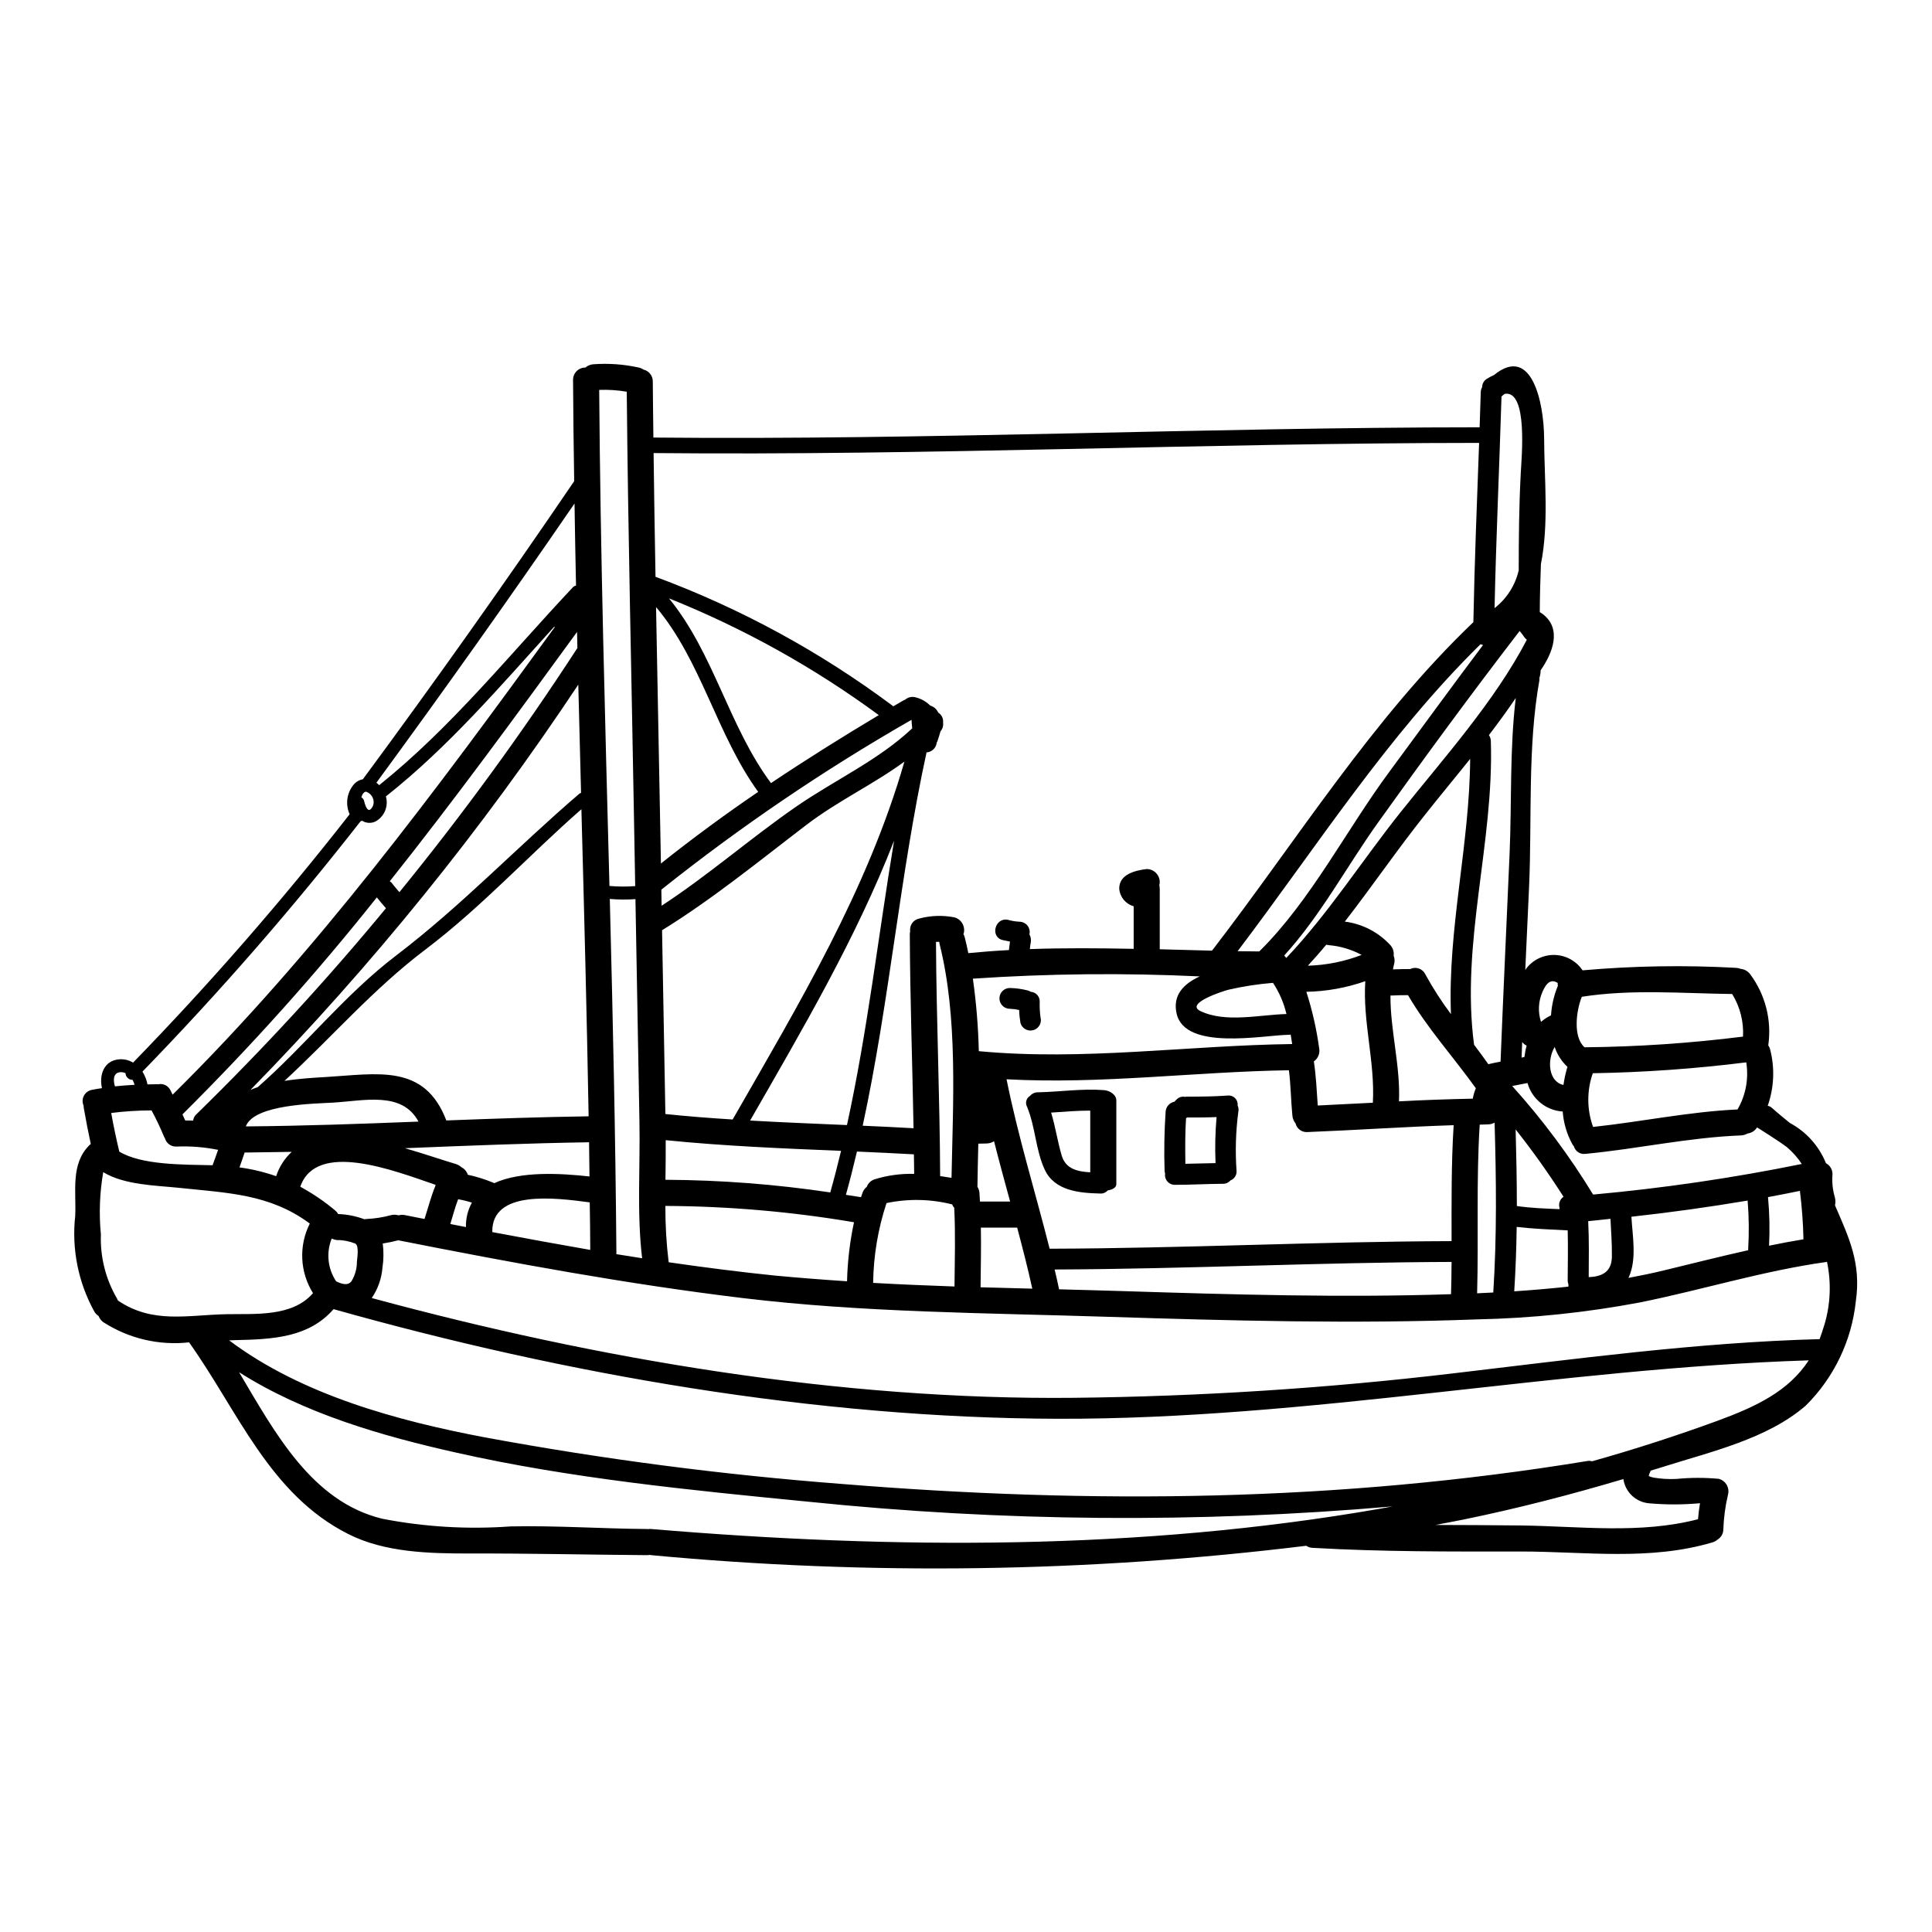 <?xml version="1.0" encoding="UTF-8"?>
<!-- Uploaded to: SVG Repo, www.svgrepo.com, Generator: SVG Repo Mixer Tools -->
<svg fill="#000000" width="800px" height="800px" version="1.1" viewBox="144 144 512 512" xmlns="http://www.w3.org/2000/svg">
 <g>
  <path d="m240.96 353.79c0 0.023-0.348 0.117-0.441 0.184v0.004c-0.16 0.141-0.297 0.305-0.414 0.48-0.145 0.266-0.258 0.543-0.348 0.832 0.387 0.211 0.66 0.582 0.742 1.012 0.18 0.738 0.527 1.969 1.125 2.305 0.043 0.027 0.09 0.043 0.141 0.047 0.301-0.066 0.137 0.023 0.461-0.203v-0.004c0.312-0.309 0.547-0.688 0.691-1.105 0.18-0.617 0.137-1.277-0.117-1.867-0.336-0.805-1.008-1.418-1.84-1.684zm389.34 109.66c3.684 8.5 6.981 15.352 5.512 25.41v0.004c-1.109 10.457-5.789 20.211-13.25 27.621-10.16 8.824-25.066 12.203-37.598 16.172-1.152 0.395-2.363 0.711-3.543 1.082l0.004 0.004c-0.035 0.176-0.098 0.348-0.188 0.504-0.152 0.289-0.254 0.602-0.297 0.922 0.41 0.195 0.844 0.336 1.289 0.414 2.004 0.336 4.031 0.453 6.059 0.348 3.738-0.367 7.504-0.375 11.246-0.023 1.824 0.516 2.894 2.406 2.394 4.238-0.703 2.977-1.113 6.016-1.223 9.074 0.02 1.152-0.582 2.227-1.574 2.812-0.383 0.328-0.828 0.57-1.309 0.715-16.727 4.953-33.727 2.418-50.844 2.418-18.387 0.023-36.746 0.094-55.105-0.969h-0.004c-0.609-0.012-1.203-0.203-1.707-0.551-57.602 7.07-115.8 7.906-173.58 2.488l-0.395-0.07c-0.25 0.047-0.504 0.07-0.758 0.07-15.621-0.113-31.172-0.484-46.793-0.438-10.691 0-22.578-0.207-32.348-5.16-20.941-10.551-29.258-32.691-42.184-50.797h0.004c-7.949 0.883-15.961-0.996-22.691-5.324-0.59-0.41-1.039-0.988-1.289-1.66-0.453-0.285-0.832-0.672-1.105-1.129-4.285-7.738-6.062-16.617-5.09-25.41 0.301-6.519-1.266-13.707 3.731-18.703 0.113-0.129 0.246-0.238 0.395-0.324-0.676-3.18-1.305-6.359-1.855-9.562-0.035-0.195-0.051-0.395-0.043-0.598-0.387-0.852-0.355-1.836 0.086-2.664 0.441-0.824 1.246-1.398 2.168-1.551 0.879-0.184 1.75-0.305 2.606-0.441-0.789-3.477 0.508-7.394 4.676-7.648 1.254-0.078 2.5 0.227 3.57 0.879 20.305-20.887 39.465-42.859 57.391-65.82-1.223-2.719-0.715-5.906 1.293-8.109 0.613-0.617 1.402-1.027 2.258-1.18 0.02-0.023 0-0.047 0.02-0.07 19.156-25.938 37.801-52.238 55.938-78.906-0.137-8.914-0.254-17.855-0.301-26.766h0.004c-0.031-0.883 0.301-1.738 0.918-2.371 0.621-0.633 1.469-0.984 2.352-0.969 0.586-0.516 1.32-0.82 2.094-0.875 4.047-0.297 8.113-0.004 12.074 0.875 0.438 0.102 0.852 0.281 1.223 0.531 1.477 0.348 2.508 1.684 2.465 3.203 0.023 4.93 0.113 9.883 0.16 14.812 73.012 0.707 145.83-2.695 218.96-2.719 0.117-3.109 0.207-6.219 0.301-9.328 0.012-0.461 0.141-0.914 0.367-1.312 0.004-0.922 0.496-1.773 1.293-2.238 0.59-0.363 1.207-0.688 1.84-0.965 10.02-8.203 13.25 7.348 13.293 16.793 0.047 10.969 1.289 22.535-0.852 33.312-0.16 4.285-0.281 8.527-0.301 12.719 0.25 0.16 0.484 0.301 0.711 0.461 5.297 3.965 2.648 10.457-0.484 14.957h0.004c0 0.668-0.109 1.332-0.32 1.969 0.027 0.246 0.02 0.492-0.023 0.734-3.148 17.578-1.934 36.652-2.715 54.508-0.348 7.394-0.668 14.793-1.016 22.188 1.695-2.465 4.488-3.941 7.477-3.965 2.992-0.023 5.805 1.414 7.543 3.848 0.07 0.09 0.117 0.16 0.16 0.227v0.004c13.496-1.191 27.062-1.414 40.59-0.664 0.453 0.012 0.898 0.105 1.316 0.273 1.016 0.098 1.938 0.625 2.535 1.449 3.992 5.371 5.711 12.102 4.789 18.73 0 0.023-0.023 0.047-0.023 0.09 0.223 0.309 0.387 0.652 0.484 1.016 1.293 4.949 1.078 10.172-0.621 14.996 0.469 0.102 0.902 0.336 1.242 0.672 1.453 1.316 3.043 2.582 4.633 3.894v-0.004c4.34 2.324 7.723 6.102 9.562 10.668 1.09 0.574 1.758 1.715 1.727 2.949-0.105 1.242-0.066 2.496 0.113 3.734 0.094 0.551 0.184 1.105 0.324 1.633 0.094 0.324 0.484 1.316-0.047 0.07 0.402 0.875 0.5 1.859 0.277 2.793zm-2.793 31.566c1.602-5.406 1.828-11.121 0.664-16.637l-0.203 0.066c-16.703 2.332-32.758 7.352-49.254 10.691-14.285 2.703-28.766 4.215-43.297 4.516-32.645 1.223-65.289 0.348-97.914-0.688-32.25-1.035-64.527-1.105-96.617-4.957-30.699-3.707-61.051-9.328-91.348-15.32-1.352 0.355-2.719 0.641-4.102 0.855 0.273 2.152 0.242 4.328-0.09 6.473-0.234 2.856-1.211 5.606-2.832 7.973 60.059 16.289 124.12 27.09 186.14 26.445 33.496-0.363 66.949-2.516 100.21-6.449 32.367-3.801 64.711-8.223 97.355-9.102 0.43-1.219 0.883-2.512 1.277-3.867zm-5.57-22.594c-0.098-4.293-0.41-8.574-0.945-12.832-2.809 0.574-5.644 1.148-8.453 1.656 0.402 4.281 0.496 8.586 0.277 12.879 3.039-0.629 6.078-1.203 9.121-1.703zm-0.438-19.953c-1.105-1.68-2.449-3.191-3.984-4.492-0.668-0.508-1.336-0.945-1.891-1.34-1.969-1.336-3.984-2.602-5.992-3.867-0.02 0.039-0.039 0.078-0.066 0.117-0.562 0.828-1.449 1.371-2.441 1.5-0.516 0.293-1.09 0.465-1.684 0.508-13.867 0.527-27.414 3.57-41.191 4.879h0.004c-1.398 0.238-2.75-0.609-3.152-1.969-0.137-0.184-0.301-0.395-0.438-0.621h0.004c-1.449-2.66-2.312-5.598-2.535-8.617-4.398-0.285-8.141-3.312-9.332-7.555-1.336 0.277-2.691 0.531-4.055 0.789v-0.004c8.027 8.902 15.207 18.535 21.445 28.773 18.574-1.684 37.035-4.391 55.309-8.109zm-22.332 68.047c10.234-3.754 18.82-7.832 24.168-16.012-66.602 2.121-132.17 15.664-199.04 15.484-64.156-0.184-130.19-11.684-191.9-29.051-6.523 7.512-16.059 7.992-25.828 8.203l-1.844 0.066c19.234 14.469 44.668 21.332 67.891 25.734v-0.004c31.25 5.777 62.781 9.891 94.465 12.324 66.371 5.391 131.71 4.746 197.59-6.082v0.004c0.414-0.074 0.84-0.051 1.246 0.07 11.223-3.156 22.312-6.738 33.262-10.738zm8.113-45.406c0.262-4.312 0.215-8.641-0.141-12.949-10.234 1.727-20.5 3.156-30.801 4.285 0.301 5.207 1.453 11.129-0.645 15.918-0.043 0.102-0.09 0.195-0.145 0.293 3.18-0.598 6.356-1.242 9.562-2.027 7.394-1.797 14.793-3.664 22.207-5.32-0.012-0.086-0.055-0.133-0.055-0.199zm-2.812-37.094h-0.004c2.188-3.769 3.004-8.18 2.309-12.484-13.492 1.695-27.066 2.656-40.664 2.883-1.613 4.609-1.59 9.641 0.07 14.234 12.77-1.359 25.395-4.035 38.27-4.633zm1.453-19.305h-0.004c0.215-3.969-0.789-7.906-2.875-11.289-13.297-0.16-26.68-1.336-39.855 0.738-1.574 4.008-2.281 10.734 0.734 13.383 14.035-0.133 28.055-1.082 41.98-2.832zm-11.934 127.92c0.117-1.43 0.301-2.859 0.531-4.262l-0.004-0.004c-4.481 0.414-8.992 0.422-13.477 0.023-3.496-0.285-6.328-2.953-6.82-6.426-13.938 4.144-28.012 7.785-42.273 10.711-2.488 0.508-5.023 0.969-7.535 1.453 7.535 0.023 15.043 0.047 22.578 0.137 15.699 0.195 31.59 2.336 46.98-1.648zm-22.824-69.449v-0.578c0.047-3.199-0.23-6.402-0.371-9.609-1.969 0.207-3.938 0.441-5.902 0.625 0.25 4.93 0.16 9.879 0.137 14.836 3.277-0.137 6.023-1.195 6.137-5.273zm-11.52 7.785v-0.645c-0.113-0.277-0.176-0.574-0.188-0.875 0.023-4.473 0.117-8.918 0-13.383-4.516-0.23-9.027-0.395-13.52-0.922-0.07 5.691-0.285 11.383-0.645 17.07 4.812-0.324 9.582-0.719 14.352-1.246zm-1.312-53.445c0.23-1.625 0.582-3.227 1.059-4.797-1.551-1.445-2.715-3.262-3.387-5.273-2.098 3.547-1.637 9.215 2.328 10.07zm-1.016 32.922c-0.023-0.137-0.023-0.254-0.047-0.418-0.281-1.094 0.152-2.242 1.082-2.879-3.926-6.156-8.16-12.105-12.691-17.832 0.184 6.769 0.324 13.52 0.324 20.293 3.75 0.547 7.555 0.672 11.332 0.832zm-0.461-59.188c-0.051-0.25-0.066-0.508-0.047-0.762-1.656-1.059-2.902-0.277-4.055 2.398-1.086 2.508-1.215 5.324-0.363 7.922 0.789-0.695 1.672-1.277 2.625-1.727h0.023c0.164-2.695 0.781-5.34 1.816-7.832zm-8.227-91.711c-0.215-0.18-0.414-0.383-0.598-0.598-0.395-0.605-0.836-1.184-1.309-1.727-12.789 16.609-25.297 33.656-37.484 50.707-8.316 11.633-15.227 24.695-24.902 35.293 0.195 0.203 0.379 0.418 0.551 0.641 11.059-11.633 20.316-26.125 30.273-38.609 11.359-14.262 24.926-29.316 33.469-45.711zm-0.629 110.55c0.113-1.012 0.305-2.012 0.578-2.996-0.461-0.215-0.867-0.539-1.18-0.941-0.043 1.383-0.113 2.754-0.16 4.125 0.266-0.047 0.52-0.117 0.762-0.188zm-0.988-154.65c0.227-4.168 1.934-22.043-4.215-21.078-0.316 0.207-0.609 0.445-0.879 0.711-0.574 18.684-1.43 37.367-1.844 56.078h0.004c3.223-2.504 5.484-6.043 6.402-10.02 0.008-8.574 0.078-17.117 0.539-25.691zm-2.949 100.72c0.574-13.547 0-27.648 1.633-41.191-2.254 3.336-4.652 6.613-7.117 9.84h0.004c0.312 0.445 0.488 0.977 0.504 1.52 0.879 27-8.02 53.531-4.445 80.52 0.004 0.016 0.012 0.031 0.023 0.043 1.285 1.707 2.555 3.391 3.773 5.141 0.047-0.023 0.07-0.047 0.117-0.047 1.035-0.25 2.07-0.461 3.109-0.645 0.723-18.391 1.613-36.797 2.398-55.18zm-4.328 116.36c0.969-14.996 0.789-29.996 0.348-45.016-0.535 0.305-1.137 0.465-1.754 0.461l-2.188 0.07c-0.945 14.883-0.277 29.789-0.688 44.695zm-2.715-171.59c-0.227-0.043-0.445-0.117-0.645-0.227-24.719 24.27-43.52 53.836-64.391 81.367l5.738 0.066c13.68-13.5 23.086-32.25 34.512-47.664 8.246-11.172 16.426-22.441 24.789-33.543zm-2.559-6.059c0.301-15.852 0.945-31.676 1.52-47.504-73.121 0.023-145.78 3.41-218.77 2.695 0.137 10.941 0.305 21.871 0.508 32.781l-0.004 0.004c22.551 8.359 43.777 19.918 63.031 34.324l2.695-1.574h0.004c0.141-0.086 0.297-0.156 0.457-0.207 0.703-0.594 1.637-0.832 2.535-0.645 1.547 0.34 2.961 1.117 4.078 2.234 0.57 0.164 1.086 0.473 1.496 0.898 0.266 0.285 0.484 0.613 0.645 0.969 0.906 0.566 1.402 1.609 1.27 2.672 0.109 0.832-0.141 1.668-0.688 2.301-0.254 0.902-0.508 1.797-0.832 2.672-0.047 0.094-0.113 0.184-0.16 0.277-0.121 1.18-0.938 2.172-2.074 2.512-0.203 0.066-0.414 0.098-0.625 0.094-7.121 32.734-9.84 66.254-16.926 98.949 4.492 0.207 8.984 0.395 13.477 0.668-0.301-17.141-0.922-34.242-0.992-51.398l0.004-0.004c-0.004-0.266 0.027-0.527 0.094-0.785-0.227-1.602 0.848-3.098 2.441-3.391 3.047-0.812 6.238-0.914 9.332-0.297 1.828 0.527 2.902 2.422 2.414 4.262-0.023 0.047-0.066 0.09-0.09 0.137 0.164 0.281 0.289 0.582 0.367 0.898 0.348 1.383 0.668 2.754 0.945 4.172 3.594-0.348 7.168-0.621 10.762-0.809 0.09-0.758 0.184-1.5 0.277-2.258-0.645-0.113-1.289-0.25-1.938-0.395-3.457-0.855-1.969-6.176 1.477-5.344h-0.004c0.984 0.277 2 0.438 3.019 0.484 0.824 0.016 1.598 0.406 2.106 1.059 0.504 0.652 0.688 1.5 0.496 2.301 0.371 0.652 0.492 1.414 0.348 2.148-0.113 0.574-0.16 1.148-0.23 1.746 9.172-0.324 18.336-0.25 27.508-0.066v-11.293c-2.144-0.594-3.68-2.481-3.828-4.699 0-3.824 4.328-4.793 7.281-5.16 1.906 0.004 3.453 1.547 3.457 3.457 0 0.277-0.039 0.555-0.113 0.824 0.074 0.297 0.109 0.598 0.113 0.902v16.078c4.606 0.113 9.215 0.25 13.848 0.371 22.586-29.328 42.383-61.375 69.27-87.062zm-0.133 126.14c0.176-0.898 0.438-1.777 0.785-2.625-6.106-8.5-12.879-15.918-17.973-24.672-1.449 0-3.062 0.043-4.652 0.113-0.047 9.305 2.672 18.703 2.258 28.035 6.519-0.348 13.016-0.574 19.559-0.711 0-0.051 0.023-0.098 0.023-0.141zm-5.644 37.898c0-10.254-0.094-20.469 0.551-30.73-12.902 0.414-25.801 1.312-38.703 1.82-1.492 0.129-2.852-0.848-3.203-2.305-0.473-0.578-0.758-1.281-0.828-2.027-0.395-4.012-0.418-8.043-0.922-12.047-24.996 0.395-49.879 3.754-74.828 2.394 3.039 15.16 7.625 29.914 11.414 44.902 35.516-0.102 70.992-1.898 106.52-2.012zm-0.141 14.059c0.09-2.859 0.113-5.691 0.137-8.551-35.086 0.117-70.129 1.871-105.19 2.008 0.414 1.75 0.828 3.5 1.18 5.25 5.734 0.16 11.473 0.301 17.23 0.484 28.867 0.91 57.781 1.766 86.645 0.809zm-0.023-74.23c-0.879-22.645 4.953-44.945 5.09-67.637-4.008 5.023-8.086 9.906-11.91 14.746-7.234 9.055-14.027 19.004-21.309 28.383 4.695 0.59 9.02 2.852 12.188 6.367 0.605 0.75 0.879 1.715 0.758 2.672 0.27 0.684 0.316 1.434 0.137 2.144-0.137 0.484-0.23 0.992-0.324 1.477 1.613-0.07 3.18-0.09 4.586-0.09l0.004-0.004c0.719-0.352 1.547-0.398 2.301-0.129 0.754 0.27 1.367 0.828 1.703 1.555 2.008 3.664 4.273 7.184 6.777 10.527zm-19.121 131.14c1.219-0.207 2.418-0.438 3.637-0.668-51.527 4.469-103.36 4.051-154.81-1.246-31.008-3.043-62.918-6.148-93.352-13.016-19.719-4.426-40.27-10.344-57.523-21.309 9.586 16.137 19.285 34.301 37.965 38.84 11.195 2.176 22.629 2.856 34.004 2.031 12.047-0.254 24.078 0.598 36.125 0.688 0.09 0 0.184 0.023 0.301 0.023v0.004c0.281-0.047 0.566-0.055 0.848-0.027 64.07 5.394 129.27 5.719 192.8-5.32zm-1.574-107.65c0.598-10.828-2.719-21.496-2.004-32.207v-0.004c-5.023 1.766-10.297 2.715-15.621 2.812 1.562 4.867 2.695 9.863 3.391 14.93 0.273 1.348-0.277 2.731-1.406 3.523 0.598 3.871 0.758 7.766 1.035 11.684 4.844-0.234 9.73-0.488 14.59-0.738zm-2.973-39.168h0.004c-2.731-1.469-5.734-2.356-8.828-2.602-0.184-0.027-0.367-0.062-0.551-0.113-1.574 1.914-3.227 3.754-4.883 5.574v-0.004c4.875-0.137 9.691-1.102 14.246-2.856zm-18.41 23.617c-0.137-0.832-0.277-1.68-0.395-2.512h0.004c-0.219 0.047-0.445 0.07-0.668 0.066-6.691 0.117-27.254 4.262-29.555-5.574-1.129-4.883 1.793-7.926 6.129-9.906-20.039-0.953-40.117-0.754-60.133 0.598 0.898 6.371 1.426 12.785 1.574 19.215 27.703 2.606 55.293-1.523 83.031-1.887zm-1.52-7.949 0.004-0.004c-0.691-2.945-1.898-5.742-3.57-8.266-3.977 0.32-7.922 0.93-11.809 1.824-1.289 0.324-11.703 3.637-7.394 5.664 6.633 3.176 15.594 0.965 22.758 0.777zm-81.059 72.406c4.562 0.137 9.125 0.25 13.707 0.367-1.18-5.41-2.578-10.805-4.008-16.172h-9.621c0.105 5.277-0.035 10.527-0.078 15.805zm-0.16-22.715h7.992c-1.453-5.32-2.906-10.629-4.262-15.988v0.004c-0.641 0.402-1.383 0.609-2.141 0.598 0 0.023-0.945 0-2.027 0.043-0.094 3.848-0.184 7.676-0.23 11.414h-0.004c0.305 0.488 0.484 1.039 0.535 1.609 0.066 0.773 0.09 1.559 0.137 2.32zm-6.75 22.508c0.066-6.957 0.277-13.914-0.07-20.859-0.246-0.258-0.434-0.562-0.551-0.898-5.699-1.438-11.648-1.555-17.395-0.348-2.254 6.828-3.449 13.961-3.543 21.148 7.184 0.406 14.379 0.707 21.559 0.957zm-0.789-28.797c0.395-20.297 1.703-42.461-3.148-61.906-0.062-0.207-0.098-0.422-0.094-0.641-0.301 0-0.574 0-0.875 0.02 0.113 20.691 1.016 41.379 1.105 62.066 1.012 0.141 2.023 0.301 3.016 0.461zm-20.297 0.367c3.363-1.031 6.875-1.508 10.395-1.414 0-1.727-0.047-3.457-0.07-5.18-5.019-0.281-10.039-0.508-15.086-0.738-0.902 3.848-1.867 7.648-2.93 11.473l4.012 0.621c0.137-0.395 0.25-0.789 0.395-1.18 0.223-0.617 0.613-1.164 1.129-1.574 0.355-0.977 1.16-1.723 2.16-2.008zm9.887-119.49c-0.09-0.758-0.16-1.496-0.184-2.254v-0.004c-23.219 13.293-45.383 28.34-66.305 45.012 0.023 1.43 0.047 2.859 0.07 4.262 12.395-8.09 23.449-17.809 35.594-26.219 10.25-7.094 21.746-12.254 30.824-20.797zm-17.297 105.14c5.438-24.879 8.316-50.223 12.484-75.359-10.094 25.895-24.281 49.988-38.152 74.164 8.547 0.48 17.094 0.828 25.668 1.195zm15.223-96.32c-8.266 6.062-17.645 10.414-25.938 16.746-12.594 9.609-24.797 19.605-38.289 27.945 0.301 16.246 0.59 32.48 0.879 48.703 5.945 0.621 11.887 1.082 17.832 1.449 17.504-30.547 35.727-60.816 45.516-94.844zm-15.203 137.72v-0.004c0.125-5.258 0.742-10.496 1.844-15.641-16.516-2.801-33.234-4.246-49.988-4.328-0.023 4.988 0.266 9.977 0.875 14.93 9.398 1.359 18.844 2.582 28.293 3.543 6.328 0.59 12.664 1.082 18.977 1.496zm-4.445-23.547c1.035-3.664 1.969-7.324 2.859-11.02-15.508-0.645-31.012-1.266-46.469-2.832 0.023 3.457-0.023 6.984-0.07 10.504l-0.004-0.004c14.625 0.066 29.223 1.188 43.684 3.352zm-15.711-108.48c9.352-6.266 18.895-12.234 28.566-18.016-17.152-12.621-35.836-23.016-55.602-30.941 11.918 14.559 15.816 33.867 27.035 48.957zm-3.387 2.328c-11.02-15.203-15-34.637-27.07-48.98 0.371 19.375 0.738 38.742 1.105 58.102 0.047 3.293 0.113 6.566 0.184 9.859 8.367-6.66 16.961-12.988 25.781-18.984zm-37.578 122.51c2.281 0.367 4.539 0.734 6.82 1.082-1.43-11.809-0.484-24.402-0.715-36.238-0.367-19.652-0.719-39.293-1.059-58.93-2.262 0.16-4.535 0.145-6.797-0.047 0.805 31.379 1.512 62.758 1.75 94.133zm4.981-97.543c-0.094-6.062-0.207-12.094-0.324-18.152-0.645-37.602-1.574-75.246-1.914-112.86h0.004c-2.414-0.414-4.863-0.574-7.309-0.484 0.324 43.82 1.574 87.641 2.719 131.46l0.004 0.004c2.269 0.195 4.551 0.207 6.82 0.039zm-11.91 96.414c-0.02-4.199-0.062-8.398-0.137-12.594-9.262-1.242-26.051-3.363-25.824 7.871 8.648 1.637 17.301 3.211 25.961 4.723zm-0.203-19.469c-0.023-3.019-0.07-6.035-0.113-9.055-16.266 0.25-32.531 0.922-48.805 1.574 5.09 1.453 9.84 3.109 13.5 4.191l-0.004 0.004c0.547 0.164 1.051 0.445 1.473 0.832 0.809 0.418 1.422 1.137 1.703 2.004 2.262 0.488 4.473 1.176 6.613 2.051 0.125 0.07 0.258 0.129 0.395 0.184 7.055-3.246 17.629-2.613 25.23-1.781zm-0.23-15.941c-0.484-27.141-1.18-54.254-1.914-81.371-14.004 12.254-26.469 25.938-41.395 37.227-13.801 10.438-24.797 23.246-37.301 34.766 4.012-0.625 7.926-0.855 10.805-1.016 13.941-0.832 26.312-3.617 32.094 11.496 12.559-0.477 25.129-0.914 37.703-1.098zm-2.004-85.703c-0.262-9.562-0.508-19.121-0.734-28.684l-0.004 0.004c-25.531 38.445-54.621 74.402-86.879 107.4 0.621-0.277 1.266-0.508 1.934-0.734 12.699-11.152 23.043-24.488 36.633-34.855 17.395-13.246 32.043-28.734 48.586-42.902l-0.004-0.004c0.145-0.094 0.297-0.172 0.461-0.223zm-0.969-38.332c-0.023-1.453-0.066-2.906-0.09-4.328-16.227 22.273-32.492 44.527-49.641 66.09 0.152 0.078 0.293 0.18 0.418 0.301 0.688 0.879 1.406 1.727 2.141 2.582 16.832-20.66 32.543-42.207 47.066-64.551 0.055-0.023 0.074-0.066 0.098-0.09zm-0.367-16.609c-0.16-7.258-0.281-14.492-0.395-21.75-17.117 24.949-34.621 49.613-52.504 73.996v0.004c0.262 0.191 0.508 0.41 0.738 0.645 19.168-15.352 34.535-34.605 51.305-52.41v-0.004c0.223-0.246 0.523-0.414 0.852-0.48zm-5.625 11.02v0.004c-0.047-0.023-0.082-0.055-0.117-0.09 0-0.023 0-0.023-0.023-0.047-14.215 15.664-27.965 31.816-44.621 44.992 0.723 2.512-0.336 5.199-2.582 6.543-1.18 0.656-2.621 0.609-3.754-0.117l-0.414 0.207c-18.051 23.117-37.332 45.246-57.762 66.293 0.645 1.039 1.098 2.188 1.34 3.387 0.852-0.023 1.703-0.047 2.578-0.047 0.07 0 0.16 0.023 0.23 0.023 1.367-0.309 2.762 0.398 3.32 1.684 0.184 0.371 0.367 0.711 0.527 1.059 38.102-37.645 69.852-80.703 101.27-123.9zm-23.547 158.98c-0.051-2.262 0.492-4.492 1.574-6.477-1.191-0.383-2.406-0.68-3.641-0.898-0.832 2.141-1.383 4.375-2.074 6.566 1.375 0.277 2.754 0.527 4.141 0.809zm-8.066-10.988v-0.207c-11.129-3.824-31.539-11.773-35.844 0.508v-0.004c3.293 1.781 6.394 3.891 9.262 6.297 0.32 0.262 0.586 0.582 0.789 0.945 2.379 0.082 4.727 0.551 6.957 1.383 0.184-0.035 0.367-0.062 0.555-0.074 2.219-0.102 4.422-0.449 6.566-1.035 0.629-0.152 1.289-0.129 1.906 0.07 0.543-0.152 1.113-0.176 1.664-0.07 1.727 0.348 3.481 0.688 5.231 1.035 0.961-2.953 1.719-5.996 2.914-8.852zm-13.129-73.496c-0.832-0.945-1.637-1.891-2.422-2.879-16.027 20.16-33.23 39.359-51.508 57.504 0.25 0.531 0.484 1.059 0.734 1.613 0.691 0 1.406 0 2.098 0.023 0.066-0.617 0.352-1.191 0.809-1.613 17.727-17.305 34.516-35.547 50.289-54.648zm8.617 56.535c-4.352-8.113-14.379-5.512-22.715-5.023-4.328 0.277-20.859 0.367-23.039 6.297 15.273-0.121 30.5-0.672 45.754-1.273zm-16.312 37.082c0.066-0.922 0.645-4.191-0.461-4.766-1.543-0.617-3.195-0.934-4.859-0.922-0.473-0.055-0.934-0.188-1.363-0.395-1.512 3.742-1.07 7.988 1.184 11.336 1.359 0.668 3.062 1.266 4.055-0.023h-0.004c0.961-1.574 1.461-3.387 1.449-5.231zm-11.637 8.387h0.004c-3.496-5.574-3.82-12.574-0.855-18.449-10.629-7.871-21.746-8.09-34.668-9.469-5.875-0.621-14.469-0.715-20.074-4.148v-0.004c-0.945 5.449-1.156 10.996-0.621 16.496-0.219 5.969 1.27 11.875 4.289 17.027 0.086 0.164 0.164 0.332 0.234 0.504 9.168 6.199 18.312 3.848 28.633 3.617 7.695-0.152 17.555 0.793 23.062-5.59zm-5.641-37.449c-4.168 0.066-8.316 0.137-12.484 0.18-0.441 1.316-0.879 2.606-1.363 3.938 3.309 0.445 6.566 1.227 9.723 2.328 0.797-2.465 2.219-4.688 4.125-6.445zm-20.941 3.434c0.504-1.316 0.965-2.648 1.426-3.965-3.598-0.73-7.273-1.023-10.941-0.875-1.438 0.109-2.754-0.805-3.148-2.188-0.148-0.234-0.27-0.48-0.367-0.738-0.945-2.273-2.008-4.496-3.18-6.656-3.574 0.008-7.144 0.238-10.691 0.688 0.621 3.434 1.336 6.844 2.144 10.234 5.945 3.594 16.926 3.434 24.742 3.617 0.016-0.039 0.023-0.078 0.016-0.117zm-20.711-21.207c-0.125-0.461-0.301-0.902-0.531-1.316-1.004 0.023-1.836-0.77-1.867-1.77-0.418-0.191-0.875-0.281-1.336-0.258-2.047 0.137-1.91 2.234-1.473 3.754 1.727-0.172 3.481-0.309 5.207-0.41z"/>
  <path d="m471.98 436.96c0.25 0.539 0.316 1.148 0.184 1.73-0.684 5.199-0.836 10.457-0.461 15.688 0.043 1.074-0.605 2.055-1.613 2.441-0.504 0.59-1.25 0.918-2.027 0.898-4.215 0.023-8.453 0.277-12.672 0.277h0.004c-0.77 0.02-1.512-0.301-2.016-0.883-0.508-0.578-0.734-1.352-0.609-2.113-0.07-0.199-0.117-0.41-0.141-0.621-0.172-5.285-0.078-10.574 0.277-15.852 0.125-1.273 1.07-2.312 2.328-2.559 0.07-0.066 0.137-0.16 0.23-0.25l0.277-0.277c0.594-0.652 1.492-0.941 2.359-0.758 0.066 0 0.113-0.047 0.184-0.047 4.606-0.023 7.438-0.047 11.078-0.301h0.004c0.719-0.082 1.434 0.168 1.941 0.68 0.508 0.512 0.758 1.23 0.672 1.945zm-13.844 15.457c2.672-0.066 5.344-0.137 7.992-0.18h0.004c-0.176-4.07-0.082-8.145 0.273-12.203-2.328 0.113-4.633 0.113-7.766 0.113-0.102 0.062-0.211 0.117-0.32 0.164-0.277 4.019-0.23 8.051-0.184 12.105z"/>
  <path d="m439.84 435.67v22.164c0 0.898-1.035 1.43-2.277 1.637h-0.004c-0.512 0.586-1.273 0.895-2.051 0.824-5.461-0.137-12.004-0.688-14.629-6.297-2.441-5.203-2.465-11.379-4.723-16.746-0.527-1.016-0.16-2.266 0.832-2.836 0.508-0.613 1.273-0.961 2.074-0.945 5.781-0.113 11.75-1.035 17.531-0.574 1.492 0.125 3.246 1.164 3.246 2.773zm-6.91 19.008-0.004-16.359c-3.477 0-6.887 0.301-10.367 0.531 1.152 3.754 1.684 7.606 2.812 11.414 1.062 3.562 4.262 4.227 7.555 4.41z"/>
  <path d="m419.75 413.62c0.402 1.469-0.465 2.984-1.934 3.387-1.473 0.402-2.988-0.465-3.387-1.934-0.195-1.129-0.312-2.269-0.344-3.414-0.812-0.176-1.637-0.285-2.469-0.32-1.52 0-2.754-1.234-2.754-2.758 0-1.52 1.234-2.754 2.754-2.754 1.609 0.035 3.211 0.258 4.769 0.664 0.281 0.074 0.547 0.191 0.789 0.348 1.359 0.094 2.402 1.242 2.359 2.606-0.043 1.395 0.027 2.793 0.215 4.176z"/>
 </g>
</svg>